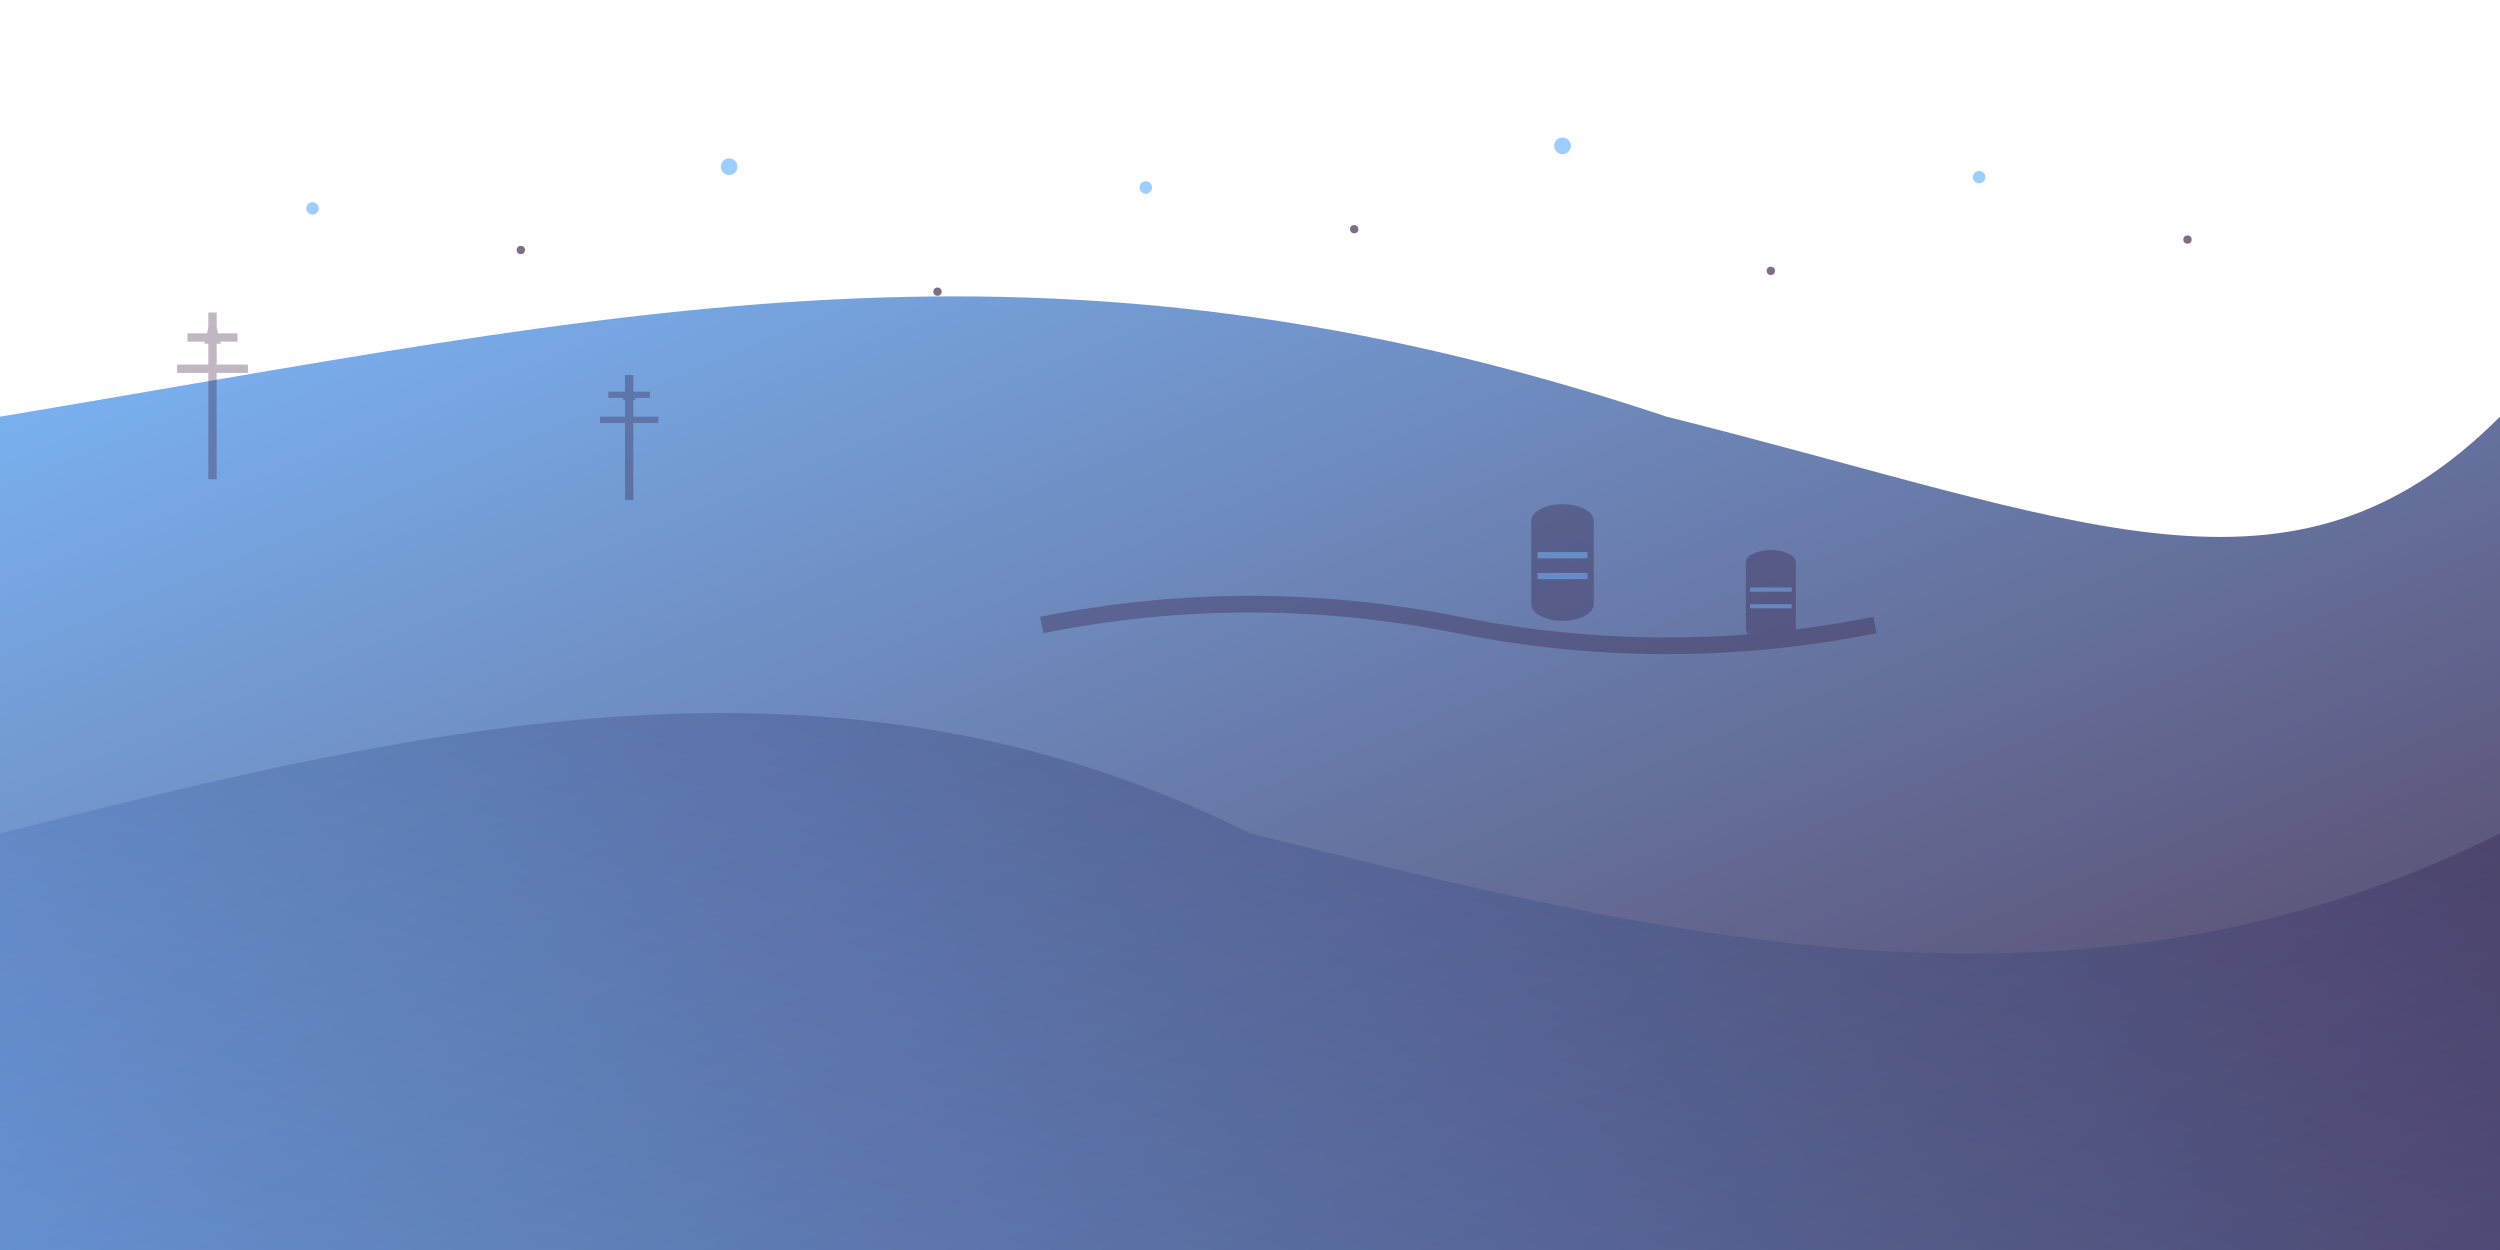 <svg width="1200" height="600" viewBox="0 0 1200 600" fill="none" xmlns="http://www.w3.org/2000/svg">
    <defs>
        <linearGradient id="bgGradient1" x1="0%" y1="0%" x2="100%" y2="100%">
            <stop offset="0%" style="stop-color:#5eacff;stop-opacity:0.8" />
            <stop offset="100%" style="stop-color:#2a0e33;stop-opacity:0.8" />
        </linearGradient>
        <linearGradient id="bgGradient2" x1="0%" y1="100%" x2="100%" y2="0%">
            <stop offset="0%" style="stop-color:#5eacff;stop-opacity:0.4" />
            <stop offset="100%" style="stop-color:#2a0e33;stop-opacity:0.4" />
        </linearGradient>
    </defs>
    
    <!-- Background shapes -->
    <path d="M0 200 C300 150 500 100 800 200 C1000 250 1100 300 1200 200 L1200 600 L0 600 Z" 
          fill="url(#bgGradient1)"/>
    
    <path d="M0 400 C200 350 400 300 600 400 C800 450 1000 500 1200 400 L1200 600 L0 600 Z" 
          fill="url(#bgGradient2)"/>
    
    <!-- Abstract oil industry elements -->
    <g opacity="0.3">
        <!-- Oil derricks -->
        <g transform="translate(100, 150)">
            <rect x="0" y="0" width="4" height="80" fill="#2a0e33"/>
            <rect x="-10" y="10" width="24" height="4" fill="#2a0e33"/>
            <rect x="-15" y="25" width="34" height="4" fill="#2a0e33"/>
            <polygon points="2,0 6,15 -2,15" fill="#2a0e33"/>
        </g>
        
        <g transform="translate(300, 180)">
            <rect x="0" y="0" width="4" height="60" fill="#2a0e33"/>
            <rect x="-8" y="8" width="20" height="3" fill="#2a0e33"/>
            <rect x="-12" y="20" width="28" height="3" fill="#2a0e33"/>
            <polygon points="2,0 5,12 -1,12" fill="#2a0e33"/>
        </g>
        
        <!-- Pipeline -->
        <path d="M500 300 Q600 280 700 300 Q800 320 900 300" 
              stroke="#2a0e33" 
              stroke-width="8" 
              fill="none"/>
        
        <!-- Oil barrels -->
        <g transform="translate(750, 250)">
            <ellipse cx="0" cy="0" rx="15" ry="8" fill="#2a0e33"/>
            <rect x="-15" y="0" width="30" height="40" fill="#2a0e33"/>
            <ellipse cx="0" cy="40" rx="15" ry="8" fill="#2a0e33"/>
            <rect x="-12" y="15" width="24" height="3" fill="#5eacff"/>
            <rect x="-12" y="25" width="24" height="3" fill="#5eacff"/>
        </g>
        
        <g transform="translate(850, 270)">
            <ellipse cx="0" cy="0" rx="12" ry="6" fill="#2a0e33"/>
            <rect x="-12" y="0" width="24" height="32" fill="#2a0e33"/>
            <ellipse cx="0" cy="32" rx="12" ry="6" fill="#2a0e33"/>
            <rect x="-10" y="12" width="20" height="2" fill="#5eacff"/>
            <rect x="-10" y="20" width="20" height="2" fill="#5eacff"/>
        </g>
    </g>
    
    <!-- Floating particles -->
    <g opacity="0.6">
        <circle cx="150" cy="100" r="3" fill="#5eacff"/>
        <circle cx="250" cy="120" r="2" fill="#2a0e33"/>
        <circle cx="350" cy="80" r="4" fill="#5eacff"/>
        <circle cx="450" cy="140" r="2" fill="#2a0e33"/>
        <circle cx="550" cy="90" r="3" fill="#5eacff"/>
        <circle cx="650" cy="110" r="2" fill="#2a0e33"/>
        <circle cx="750" cy="70" r="4" fill="#5eacff"/>
        <circle cx="850" cy="130" r="2" fill="#2a0e33"/>
        <circle cx="950" cy="85" r="3" fill="#5eacff"/>
        <circle cx="1050" cy="115" r="2" fill="#2a0e33"/>
    </g>
</svg>

